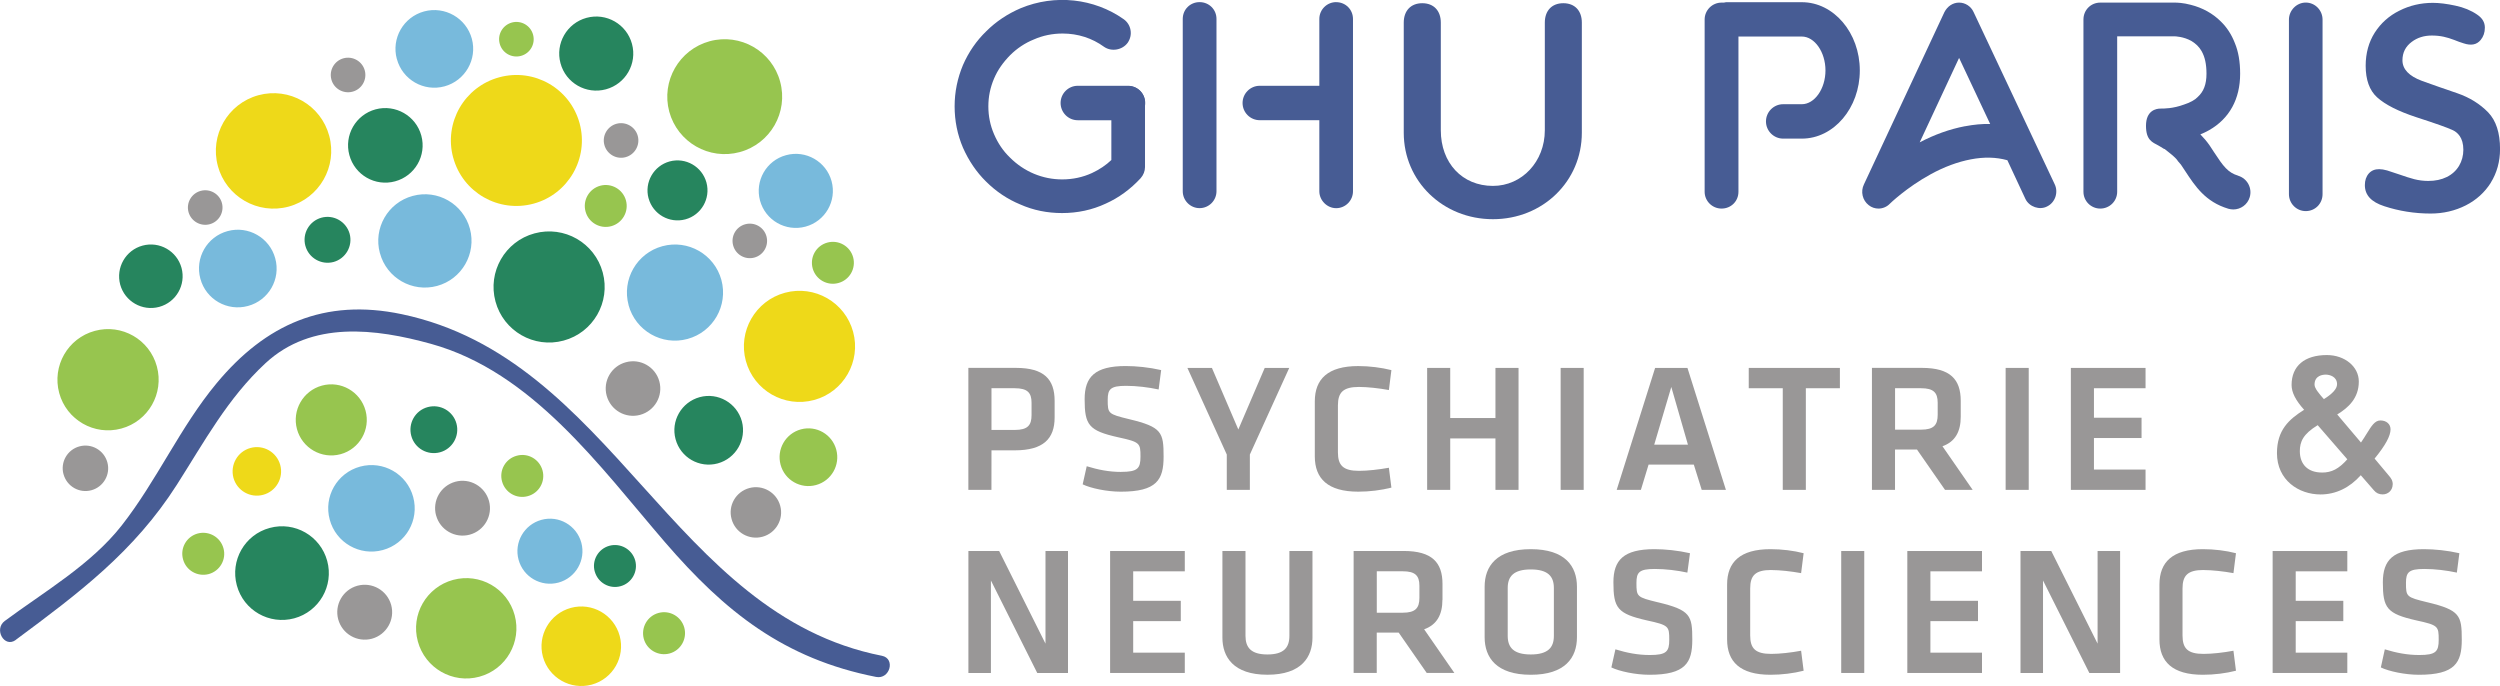 <?xml version="1.0" encoding="UTF-8" standalone="no"?>
<!-- Created with Inkscape (http://www.inkscape.org/) -->

<svg
   xmlns:dc="http://purl.org/dc/elements/1.1/"
   xmlns:cc="http://creativecommons.org/ns#"
   xmlns:rdf="http://www.w3.org/1999/02/22-rdf-syntax-ns#"
   xmlns:svg="http://www.w3.org/2000/svg"
   xmlns="http://www.w3.org/2000/svg"
   xmlns:xlink="http://www.w3.org/1999/xlink"
   xmlns:sodipodi="http://sodipodi.sourceforge.net/DTD/sodipodi-0.dtd"
   xmlns:inkscape="http://www.inkscape.org/namespaces/inkscape"
   width="62.399mm"
   height="17.122mm"
   viewBox="0 0 62.399 17.122"
   version="1.1"
   id="svg8"
   inkscape:version="0.92.4 (5da689c313, 2019-01-14)"
   sodipodi:docname="ghu_paris_2.svg">
  <defs
     id="defs2">
    <clipPath
       id="clip2">
      <path
         id="path396"
         d="M 0.637,0.055 H 7.734 V 7.152 H 0.637 Z m 0,0"
         inkscape:connector-curvature="0" />
    </clipPath>
    <clipPath
       id="clip1">
      <rect
         id="rect399"
         height="8"
         width="8"
         y="0"
         x="0" />
    </clipPath>
    <g
       clip-path="url(#clip1)"
       id="surface9919">
      <g
         id="g404"
         clip-path="url(#clip2)"
         style="clip-rule:nonzero">
        <path
           id="path402"
           d="M 0.762,4.531 C 0.246,2.641 1.363,0.695 3.258,0.18 5.148,-0.332 7.098,0.781 7.609,2.676 8.121,4.566 7.004,6.516 5.113,7.027 3.223,7.543 1.273,6.422 0.762,4.531"
           style="fill:#97c54f;fill-opacity:1;fill-rule:nonzero;stroke:none"
           inkscape:connector-curvature="0" />
      </g>
    </g>
    <clipPath
       id="clip4">
      <path
         id="path407"
         d="M 0.121,0.348 H 5.148 V 5.371 H 0.121 Z m 0,0"
         inkscape:connector-curvature="0" />
    </clipPath>
    <clipPath
       id="clip3">
      <rect
         id="rect410"
         height="6"
         width="6"
         y="0"
         x="0" />
    </clipPath>
    <g
       clip-path="url(#clip3)"
       id="surface9922">
      <g
         id="g415"
         clip-path="url(#clip4)"
         style="clip-rule:nonzero">
        <path
           id="path413"
           d="M 0.211,3.516 C -0.152,2.18 0.641,0.797 1.977,0.434 3.316,0.07 4.695,0.863 5.059,2.203 5.422,3.539 4.633,4.922 3.293,5.285 1.957,5.648 0.574,4.855 0.211,3.516"
           style="fill:#97c54f;fill-opacity:1;fill-rule:nonzero;stroke:none"
           inkscape:connector-curvature="0" />
      </g>
    </g>
    <clipPath
       id="clip6">
      <path
         id="path418"
         d="m 0.695,0.469 h 2.969 V 3.438 h -2.969 z m 0,0"
         inkscape:connector-curvature="0" />
    </clipPath>
    <clipPath
       id="clip5">
      <rect
         id="rect421"
         height="4"
         width="4"
         y="0"
         x="0" />
    </clipPath>
    <g
       clip-path="url(#clip5)"
       id="surface9925">
      <g
         id="g426"
         clip-path="url(#clip6)"
         style="clip-rule:nonzero">
        <path
           id="path424"
           d="M 0.746,2.344 C 0.535,1.551 1,0.734 1.793,0.52 2.582,0.305 3.398,0.773 3.613,1.566 3.824,2.355 3.359,3.172 2.57,3.387 1.777,3.598 0.961,3.133 0.746,2.344"
           style="fill:#97c54f;fill-opacity:1;fill-rule:nonzero;stroke:none"
           inkscape:connector-curvature="0" />
      </g>
    </g>
    <clipPath
       id="clip8">
      <path
         id="path429"
         d="m 0.664,0.34 h 2.973 v 2.969 H 0.664 Z m 0,0"
         inkscape:connector-curvature="0" />
    </clipPath>
    <clipPath
       id="clip7">
      <rect
         id="rect432"
         height="4"
         width="4"
         y="0"
         x="0" />
    </clipPath>
    <g
       clip-path="url(#clip7)"
       id="surface9928">
      <g
         id="g437"
         clip-path="url(#clip8)"
         style="clip-rule:nonzero">
        <path
           id="path435"
           d="M 0.719,2.211 C 0.5,1.422 0.969,0.605 1.762,0.395 2.551,0.176 3.367,0.645 3.582,1.438 3.797,2.23 3.328,3.043 2.539,3.254 1.746,3.473 0.934,3.004 0.719,2.211"
           style="fill:#97c54f;fill-opacity:1;fill-rule:nonzero;stroke:none"
           inkscape:connector-curvature="0" />
      </g>
    </g>
    <clipPath
       id="clip10">
      <path
         id="path440"
         d="M 0.094,0.848 H 3.062 v 2.969 H 0.094 Z m 0,0"
         inkscape:connector-curvature="0" />
    </clipPath>
    <clipPath
       id="clip9">
      <rect
         id="rect443"
         height="4"
         width="4"
         y="0"
         x="0" />
    </clipPath>
    <g
       clip-path="url(#clip9)"
       id="surface9931">
      <g
         id="g448"
         clip-path="url(#clip10)"
         style="clip-rule:nonzero">
        <path
           id="path446"
           d="M 0.148,2.719 C -0.07,1.93 0.395,1.113 1.188,0.898 1.977,0.688 2.793,1.152 3.008,1.945 3.227,2.734 2.754,3.551 1.969,3.766 1.172,3.977 0.359,3.512 0.148,2.719"
           style="fill:#97c54f;fill-opacity:1;fill-rule:nonzero;stroke:none"
           inkscape:connector-curvature="0" />
      </g>
    </g>
    <clipPath
       id="clip12">
      <path
         id="path451"
         d="M 0.262,0.438 H 7.422 V 7.598 H 0.262 Z m 0,0"
         inkscape:connector-curvature="0" />
    </clipPath>
    <clipPath
       id="clip11">
      <rect
         id="rect454"
         height="8"
         width="8"
         y="0"
         x="0" />
    </clipPath>
    <g
       clip-path="url(#clip11)"
       id="surface9934">
      <g
         id="g459"
         clip-path="url(#clip12)"
         style="clip-rule:nonzero">
        <path
           id="path457"
           d="M 0.387,4.953 C -0.129,3.043 0.996,1.078 2.906,0.562 4.812,0.043 6.777,1.172 7.293,3.078 7.812,4.984 6.688,6.953 4.777,7.469 2.871,7.988 0.902,6.859 0.387,4.953"
           style="fill:#97c54f;fill-opacity:1;fill-rule:nonzero;stroke:none"
           inkscape:connector-curvature="0" />
      </g>
    </g>
    <clipPath
       id="clip14">
      <path
         id="path462"
         d="m 0.41,0.926 h 8.125 v 8.125 h -8.125 z m 0,0"
         inkscape:connector-curvature="0" />
    </clipPath>
    <clipPath
       id="clip13">
      <rect
         id="rect465"
         height="10"
         width="9"
         y="0"
         x="0" />
    </clipPath>
    <g
       clip-path="url(#clip13)"
       id="surface9937">
      <g
         id="g470"
         clip-path="url(#clip14)"
         style="clip-rule:nonzero">
        <path
           id="path468"
           d="M 0.551,6.051 C -0.031,3.887 1.246,1.656 3.414,1.066 5.574,0.484 7.809,1.762 8.391,3.926 8.98,6.09 7.699,8.32 5.539,8.906 3.371,9.496 1.141,8.215 0.551,6.051"
           style="fill:#97c54f;fill-opacity:1;fill-rule:nonzero;stroke:none"
           inkscape:connector-curvature="0" />
      </g>
    </g>
    <clipPath
       id="clip16">
      <path
         id="path473"
         d="M 0.512,0.703 H 2.957 V 3.148 H 0.512 Z m 0,0"
         inkscape:connector-curvature="0" />
    </clipPath>
    <clipPath
       id="clip15">
      <rect
         id="rect476"
         height="4"
         width="3"
         y="0"
         x="0" />
    </clipPath>
    <g
       clip-path="url(#clip15)"
       id="surface9940">
      <g
         id="g481"
         clip-path="url(#clip16)"
         style="clip-rule:nonzero">
        <path
           id="path479"
           d="M 0.555,2.246 C 0.375,1.598 0.762,0.926 1.414,0.746 2.066,0.57 2.738,0.953 2.914,1.609 3.09,2.258 2.707,2.93 2.055,3.105 1.402,3.281 0.73,2.898 0.555,2.246"
           style="fill:#97c54f;fill-opacity:1;fill-rule:nonzero;stroke:none"
           inkscape:connector-curvature="0" />
      </g>
    </g>
    <clipPath
       id="clip18">
      <path
         id="path484"
         d="M 0.355,0.461 H 4.438 V 4.543 H 0.355 Z m 0,0"
         inkscape:connector-curvature="0" />
    </clipPath>
    <clipPath
       id="clip17">
      <rect
         id="rect487"
         height="5"
         width="5"
         y="0"
         x="0" />
    </clipPath>
    <g
       clip-path="url(#clip17)"
       id="surface9943">
      <g
         id="g492"
         clip-path="url(#clip18)"
         style="clip-rule:nonzero">
        <path
           id="path490"
           d="M 0.426,3.035 C 0.129,1.949 0.773,0.828 1.863,0.531 c 1.086,-0.293 2.207,0.348 2.5,1.438 0.293,1.086 -0.348,2.207 -1.434,2.5 C 1.844,4.766 0.719,4.125 0.426,3.035"
           style="fill:#97c54f;fill-opacity:1;fill-rule:nonzero;stroke:none"
           inkscape:connector-curvature="0" />
      </g>
    </g>
    <clipPath
       id="clip20">
      <path
         id="path495"
         d="M 0.57,0.242 H 3.535 V 3.207 H 0.57 Z m 0,0"
         inkscape:connector-curvature="0" />
    </clipPath>
    <clipPath
       id="clip19">
      <rect
         id="rect498"
         height="4"
         width="4"
         y="0"
         x="0" />
    </clipPath>
    <g
       clip-path="url(#clip19)"
       id="surface9946">
      <g
         id="g503"
         clip-path="url(#clip20)"
         style="clip-rule:nonzero">
        <path
           id="path501"
           d="M 0.625,2.113 C 0.41,1.324 0.875,0.508 1.668,0.293 2.453,0.082 3.27,0.547 3.484,1.336 3.699,2.125 3.23,2.941 2.438,3.156 1.648,3.367 0.836,2.902 0.625,2.113"
           style="fill:#97c54f;fill-opacity:1;fill-rule:nonzero;stroke:none"
           inkscape:connector-curvature="0" />
      </g>
    </g>
    <clipPath
       id="clip22">
      <path
         id="path506"
         d="m 0.645,0.262 h 2.965 v 2.969 H 0.645 Z m 0,0"
         inkscape:connector-curvature="0" />
    </clipPath>
    <clipPath
       id="clip21">
      <rect
         id="rect509"
         height="4"
         width="4"
         y="0"
         x="0" />
    </clipPath>
    <g
       clip-path="url(#clip21)"
       id="surface9949">
      <g
         id="g514"
         clip-path="url(#clip22)"
         style="clip-rule:nonzero">
        <path
           id="path512"
           d="M 0.695,2.137 C 0.48,1.344 0.945,0.531 1.738,0.316 2.527,0.102 3.344,0.566 3.559,1.359 3.77,2.148 3.305,2.965 2.512,3.176 1.723,3.391 0.91,2.926 0.695,2.137"
           style="fill:#97c54f;fill-opacity:1;fill-rule:nonzero;stroke:none"
           inkscape:connector-curvature="0" />
      </g>
    </g>
  </defs>
  <sodipodi:namedview
     id="base"
     pagecolor="#ffffff"
     bordercolor="#666666"
     borderopacity="1.0"
     inkscape:pageopacity="0.0"
     inkscape:pageshadow="2"
     inkscape:zoom="0.98994949"
     inkscape:cx="-184.08201"
     inkscape:cy="63.947476"
     inkscape:document-units="mm"
     inkscape:current-layer="layer1"
     showgrid="false"
     inkscape:window-width="1920"
     inkscape:window-height="1058"
     inkscape:window-x="-8"
     inkscape:window-y="-8"
     inkscape:window-maximized="1" />
  <g
     inkscape:label="Calque 1"
     inkscape:groupmode="layer"
     id="layer1"
     transform="translate(62.961,-229.537)">
    <path
       inkscape:connector-curvature="0"
       style="fill:#475c94;fill-opacity:1;fill-rule:nonzero;stroke:none;stroke-width:0.353"
       d="m -34.802,231.685 c -0.236,0 -0.42,0.185 -0.42,0.42 v 1.426 c -0.134,0.128 -0.296,0.237 -0.482,0.324 -0.23,0.106 -0.481,0.16 -0.746,0.16 -0.488,0 -0.951,-0.193 -1.304,-0.547 -0.167,-0.16 -0.299,-0.356 -0.395,-0.579 -0.095,-0.218 -0.143,-0.452 -0.143,-0.697 0,-0.243 0.047,-0.471 0.143,-0.696 0.09,-0.212 0.223,-0.401 0.402,-0.583 0.169,-0.168 0.371,-0.303 0.588,-0.39 0.223,-0.099 0.466,-0.149 0.721,-0.149 0.379,0 0.736,0.114 1.036,0.333 0.183,0.127 0.455,0.08 0.588,-0.103 0.065,-0.095 0.091,-0.208 0.07,-0.32 -0.019,-0.109 -0.081,-0.205 -0.172,-0.269 -0.739,-0.521 -1.716,-0.626 -2.567,-0.274 -0.332,0.142 -0.621,0.336 -0.86,0.575 -0.247,0.238 -0.442,0.522 -0.582,0.843 -0.139,0.331 -0.209,0.677 -0.209,1.032 0,0.362 0.07,0.71 0.209,1.034 0.145,0.327 0.338,0.61 0.573,0.841 0.252,0.252 0.542,0.445 0.854,0.573 0.324,0.145 0.677,0.216 1.046,0.216 0.387,0 0.754,-0.079 1.09,-0.236 0.324,-0.145 0.615,-0.357 0.871,-0.634 0.069,-0.077 0.109,-0.179 0.109,-0.277 v -1.604 c 0,-0.236 -0.185,-0.42 -0.422,-0.42"
       id="path10391" />
    <path
       inkscape:connector-curvature="0"
       style="fill:#475c94;fill-opacity:1;fill-rule:nonzero;stroke:none;stroke-width:0.353"
       d="m -13.7,229.84 c -0.065,-0.145 -0.208,-0.238 -0.364,-0.238 -0.152,0 -0.289,0.09 -0.365,0.237 l -2.008,4.298 c -0.09,0.182 -0.037,0.402 0.119,0.521 0.068,0.055 0.154,0.085 0.244,0.085 0.103,0 0.208,-0.044 0.278,-0.117 0.003,-0.004 0.42,-0.409 1.025,-0.74 0.339,-0.186 0.677,-0.31 1.002,-0.372 0.324,-0.062 0.627,-0.057 0.911,0.022 l 0.451,0.967 c 0.096,0.2 0.358,0.284 0.542,0.186 0.098,-0.048 0.171,-0.134 0.207,-0.241 0.034,-0.106 0.028,-0.218 -0.021,-0.317 z m -0.22,2.848 c -0.376,0.072 -0.755,0.207 -1.126,0.402 l 0.983,-2.108 0.776,1.65 c -0.2,-0.006 -0.404,0.014 -0.633,0.057"
       id="path10393" />
    <path
       inkscape:connector-curvature="0"
       style="fill:#475c94;fill-opacity:1;fill-rule:nonzero;stroke:none;stroke-width:0.353"
       d="m -5.41,229.601 c -0.23,0 -0.42,0.196 -0.42,0.426 v 4.355 c 0,0.234 0.187,0.424 0.42,0.424 0.234,0 0.419,-0.186 0.419,-0.424 v -4.355 c 0,-0.234 -0.187,-0.426 -0.419,-0.426"
       id="path10395" />
    <path
       inkscape:connector-curvature="0"
       style="fill:#475c94;fill-opacity:1;fill-rule:nonzero;stroke:none;stroke-width:0.353"
       d="m -7.094,233.923 c -0.263,-0.079 -0.375,-0.237 -0.605,-0.587 l -0.113,-0.172 c -0.069,-0.099 -0.146,-0.189 -0.229,-0.273 0.072,-0.029 0.145,-0.063 0.219,-0.105 0.507,-0.289 0.774,-0.777 0.774,-1.408 0,-0.3 -0.043,-0.553 -0.132,-0.766 -0.083,-0.216 -0.203,-0.397 -0.35,-0.539 -0.2,-0.2 -0.459,-0.343 -0.751,-0.416 -0.187,-0.05 -0.339,-0.055 -0.395,-0.055 h -1.863 c -0.236,0 -0.42,0.186 -0.42,0.422 v 4.299 c 0,0.233 0.189,0.42 0.42,0.42 0.233,0 0.422,-0.187 0.422,-0.42 v -3.879 h 1.441 c 0,0 0.218,0.004 0.413,0.117 0.109,0.065 0.192,0.146 0.251,0.249 0.084,0.145 0.124,0.329 0.124,0.568 0,0.262 -0.07,0.445 -0.218,0.579 -0.036,0.037 -0.077,0.07 -0.13,0.098 -0.061,0.036 -0.132,0.065 -0.208,0.09 -0.284,0.105 -0.506,0.102 -0.593,0.102 -0.107,0 -0.361,0.047 -0.361,0.429 0,0.358 0.157,0.411 0.31,0.493 l 0.005,0.003 0.026,0.015 0.032,0.019 0.081,0.05 0.007,-0.003 c 0.039,0.028 0.08,0.063 0.12,0.095 l 0.058,0.047 0.054,0.047 c 0.044,0.04 0.08,0.077 0.098,0.106 v 0.004 l 0.081,0.094 0.107,0.161 c 0.248,0.378 0.503,0.768 1.076,0.94 0.04,0.011 0.083,0.018 0.123,0.018 0.186,0 0.356,-0.12 0.411,-0.306 0.068,-0.227 -0.061,-0.467 -0.287,-0.535"
       id="path10397" />
    <path
       inkscape:connector-curvature="0"
       style="fill:#475c94;fill-opacity:1;fill-rule:nonzero;stroke:none;stroke-width:0.353"
       d="m -17.989,229.592 h -1.892 l -0.052,0.01 h -0.059 c -0.232,0 -0.422,0.189 -0.422,0.422 v 4.299 c 0,0.232 0.19,0.42 0.422,0.42 0.237,0 0.422,-0.183 0.422,-0.42 v -3.874 h 1.582 c 0.318,0 0.59,0.387 0.59,0.846 0,0.458 -0.271,0.843 -0.59,0.843 h -0.466 c -0.236,0 -0.429,0.193 -0.429,0.43 0,0.236 0.193,0.429 0.429,0.429 h 0.466 c 0.798,0 1.447,-0.765 1.447,-1.702 0,-0.938 -0.649,-1.703 -1.447,-1.703"
       id="path10399" />
    <path
       inkscape:connector-curvature="0"
       style="fill:#475c94;fill-opacity:1;fill-rule:nonzero;stroke:none;stroke-width:0.353"
       d="m -29.611,229.59 c -0.232,0 -0.42,0.189 -0.42,0.419 v 1.669 h -1.487 c -0.237,0 -0.429,0.193 -0.429,0.43 0,0.237 0.192,0.429 0.429,0.429 h 1.487 v 1.774 c 0,0.227 0.193,0.422 0.42,0.422 0.232,0 0.42,-0.19 0.42,-0.422 v -4.301 c 0,-0.234 -0.185,-0.419 -0.42,-0.419"
       id="path10401" />
    <path
       inkscape:connector-curvature="0"
       style="fill:#475c94;fill-opacity:1;fill-rule:nonzero;stroke:none;stroke-width:0.353"
       d="m -33.02,229.59 c -0.236,0 -0.42,0.185 -0.42,0.419 v 4.301 c 0,0.232 0.189,0.422 0.42,0.422 0.233,0 0.422,-0.19 0.422,-0.422 v -4.301 c 0,-0.234 -0.185,-0.419 -0.422,-0.419"
       id="path10403" />
    <path
       inkscape:connector-curvature="0"
       style="fill:#475c94;fill-opacity:1;fill-rule:nonzero;stroke:none;stroke-width:0.353"
       d="m -34.806,231.678 h -1.254 c -0.237,0 -0.429,0.193 -0.429,0.429 0,0.238 0.192,0.431 0.429,0.431 h 1.254 c 0.236,0 0.429,-0.193 0.429,-0.431 0,-0.236 -0.193,-0.429 -0.429,-0.429"
       id="path10405" />
    <path
       inkscape:connector-curvature="0"
       style="fill:#475c94;fill-opacity:1;fill-rule:nonzero;stroke:none;stroke-width:0.353"
       d="m -0.793,234.098 c 0.153,-0.245 0.232,-0.529 0.232,-0.842 0,-0.401 -0.099,-0.708 -0.296,-0.914 -0.209,-0.214 -0.467,-0.373 -0.769,-0.477 -0.314,-0.107 -0.613,-0.211 -0.886,-0.31 -0.321,-0.119 -0.485,-0.291 -0.485,-0.513 0,-0.193 0.079,-0.347 0.232,-0.46 0.138,-0.105 0.307,-0.158 0.499,-0.158 0.106,0 0.208,0.01 0.298,0.03 0.083,0.018 0.169,0.044 0.263,0.08 0.081,0.033 0.16,0.062 0.233,0.084 0.189,0.063 0.327,0.037 0.427,-0.083 0.07,-0.085 0.105,-0.186 0.105,-0.309 0,-0.131 -0.063,-0.237 -0.193,-0.325 -0.149,-0.103 -0.333,-0.179 -0.542,-0.223 -0.215,-0.047 -0.404,-0.07 -0.564,-0.07 -0.298,0 -0.58,0.066 -0.836,0.196 -0.256,0.127 -0.462,0.311 -0.613,0.547 -0.15,0.236 -0.227,0.513 -0.227,0.827 0,0.35 0.095,0.615 0.284,0.787 0.203,0.185 0.532,0.35 0.976,0.496 0.496,0.161 0.776,0.26 0.905,0.321 0.124,0.054 0.273,0.185 0.273,0.493 0,0.146 -0.036,0.281 -0.107,0.401 -0.072,0.12 -0.176,0.215 -0.309,0.28 -0.131,0.065 -0.285,0.097 -0.462,0.097 -0.117,0 -0.233,-0.015 -0.345,-0.043 -0.114,-0.03 -0.236,-0.069 -0.362,-0.114 -0.135,-0.047 -0.238,-0.081 -0.318,-0.105 -0.074,-0.021 -0.141,-0.032 -0.198,-0.032 -0.11,0 -0.193,0.035 -0.258,0.107 -0.068,0.079 -0.099,0.174 -0.099,0.292 0,0.247 0.157,0.42 0.485,0.526 0.365,0.12 0.755,0.183 1.158,0.183 0.313,0 0.609,-0.069 0.874,-0.203 0.262,-0.132 0.474,-0.324 0.628,-0.568"
       id="path10407" />
    <path
       inkscape:connector-curvature="0"
       style="fill:#26855e;fill-opacity:1;fill-rule:nonzero;stroke:none;stroke-width:0.353"
       d="m -57.05,244.147 c -0.169,-0.623 0.197,-1.265 0.821,-1.433 0.623,-0.17 1.265,0.198 1.435,0.823 0.169,0.621 -0.2,1.264 -0.823,1.433 -0.623,0.168 -1.265,-0.198 -1.433,-0.823"
       id="path10409" />
    <use
       height="100%"
       width="100%"
       y="0"
       x="0"
       xlink:href="#surface9919"
       comp-op="multiply"
       transform="matrix(0.353,0,0,0.353,-52.801,243.947)"
       id="use10411" />
    <path
       inkscape:connector-curvature="0"
       style="fill:#78badc;fill-opacity:1;fill-rule:nonzero;stroke:none;stroke-width:0.353"
       d="m -54.731,242.507 c -0.157,-0.575 0.183,-1.167 0.759,-1.324 0.575,-0.156 1.169,0.183 1.324,0.759 0.157,0.575 -0.183,1.169 -0.759,1.324 -0.575,0.157 -1.17,-0.183 -1.324,-0.759"
       id="path10413" />
    <path
       inkscape:connector-curvature="0"
       style="fill:#eed919;fill-opacity:1;fill-rule:nonzero;stroke:none;stroke-width:0.353"
       d="m -49.411,245.926 c -0.142,-0.528 0.171,-1.073 0.7,-1.217 0.528,-0.143 1.073,0.169 1.217,0.699 0.143,0.528 -0.169,1.073 -0.697,1.217 -0.531,0.143 -1.075,-0.17 -1.22,-0.699"
       id="path10415" />
    <path
       inkscape:connector-curvature="0"
       style="fill:#eed919;fill-opacity:1;fill-rule:nonzero;stroke:none;stroke-width:0.353"
       d="m -57.135,241.461 c -0.085,-0.322 0.103,-0.655 0.426,-0.743 0.322,-0.088 0.655,0.102 0.743,0.426 0.087,0.322 -0.102,0.656 -0.426,0.743 -0.322,0.088 -0.655,-0.103 -0.743,-0.426"
       id="path10417" />
    <path
       inkscape:connector-curvature="0"
       style="fill:#26855e;fill-opacity:1;fill-rule:nonzero;stroke:none;stroke-width:0.353"
       d="m -52.696,240.415 c -0.084,-0.31 0.098,-0.633 0.411,-0.717 0.311,-0.084 0.633,0.099 0.717,0.411 0.084,0.311 -0.101,0.633 -0.411,0.717 -0.313,0.084 -0.633,-0.099 -0.717,-0.411"
       id="path10419" />
    <path
       inkscape:connector-curvature="0"
       style="fill:#999797;fill-opacity:1;fill-rule:nonzero;stroke:none;stroke-width:0.353"
       d="m -52.077,242.402 c -0.099,-0.367 0.116,-0.741 0.481,-0.841 0.364,-0.099 0.741,0.117 0.841,0.482 0.099,0.364 -0.117,0.74 -0.482,0.839 -0.365,0.098 -0.741,-0.117 -0.839,-0.481"
       id="path10421" />
    <path
       inkscape:connector-curvature="0"
       style="fill:#999797;fill-opacity:1;fill-rule:nonzero;stroke:none;stroke-width:0.353"
       d="m -54.519,244.997 c -0.099,-0.365 0.116,-0.741 0.481,-0.841 0.367,-0.098 0.741,0.117 0.841,0.482 0.099,0.365 -0.117,0.741 -0.481,0.841 -0.367,0.098 -0.741,-0.117 -0.841,-0.482"
       id="path10423" />
    <use
       height="100%"
       width="100%"
       y="0"
       x="0"
       xlink:href="#surface9922"
       comp-op="multiply"
       transform="matrix(0.353,0,0,0.353,-55.623,239.008)"
       id="use10425" />
    <path
       inkscape:connector-curvature="0"
       style="fill:#78badc;fill-opacity:1;fill-rule:nonzero;stroke:none;stroke-width:0.353"
       d="m -50.018,243.507 c -0.117,-0.431 0.138,-0.876 0.571,-0.995 0.433,-0.119 0.878,0.138 0.996,0.571 0.116,0.431 -0.139,0.878 -0.571,0.995 -0.433,0.117 -0.879,-0.138 -0.996,-0.571"
       id="path10427" />
    <path
       inkscape:connector-curvature="0"
       style="fill:#26855e;fill-opacity:1;fill-rule:nonzero;stroke:none;stroke-width:0.353"
       d="m -48.117,243.801 c -0.077,-0.278 0.088,-0.566 0.367,-0.642 0.28,-0.076 0.566,0.09 0.644,0.368 0.076,0.28 -0.091,0.568 -0.368,0.642 -0.28,0.076 -0.566,-0.09 -0.642,-0.368"
       id="path10429" />
    <use
       height="100%"
       width="100%"
       y="0"
       x="0"
       xlink:href="#surface9925"
       comp-op="multiply"
       transform="matrix(0.353,0,0,0.353,-47.156,244.652)"
       id="use10431" />
    <use
       height="100%"
       width="100%"
       y="0"
       x="0"
       xlink:href="#surface9928"
       comp-op="multiply"
       transform="matrix(0.353,0,0,0.353,-50.684,240.772)"
       id="use10433" />
    <use
       height="100%"
       width="100%"
       y="0"
       x="0"
       xlink:href="#surface9931"
       comp-op="multiply"
       transform="matrix(0.353,0,0,0.353,-58.445,242.536)"
       id="use10435" />
    <use
       height="100%"
       width="100%"
       y="0"
       x="0"
       xlink:href="#surface9934"
       comp-op="multiply"
       transform="matrix(0.353,0,0,0.353,-61.62,237.597)"
       id="use10437" />
    <path
       inkscape:connector-curvature="0"
       style="fill:#eed919;fill-opacity:1;fill-rule:nonzero;stroke:none;stroke-width:0.353"
       d="m -51.65,233.471 c -0.236,-0.872 0.278,-1.769 1.151,-2.005 0.871,-0.237 1.768,0.277 2.005,1.149 0.236,0.871 -0.28,1.769 -1.149,2.005 -0.872,0.237 -1.771,-0.278 -2.006,-1.149"
       id="path10439" />
    <path
       inkscape:connector-curvature="0"
       style="fill:#eed919;fill-opacity:1;fill-rule:nonzero;stroke:none;stroke-width:0.353"
       d="m -57.523,233.68 c -0.208,-0.766 0.244,-1.557 1.014,-1.767 0.768,-0.207 1.559,0.245 1.765,1.013 0.208,0.769 -0.245,1.559 -1.013,1.768 -0.769,0.208 -1.559,-0.247 -1.767,-1.014"
       id="path10441" />
    <use
       height="100%"
       width="100%"
       y="0"
       x="0"
       xlink:href="#surface9937"
       comp-op="multiply"
       transform="matrix(0.353,0,0,0.353,-46.451,230.189)"
       id="use10443" />
    <path
       inkscape:connector-curvature="0"
       style="fill:#26855e;fill-opacity:1;fill-rule:nonzero;stroke:none;stroke-width:0.353"
       d="m -50.594,237.062 c -0.2,-0.739 0.236,-1.501 0.974,-1.7 0.74,-0.201 1.502,0.234 1.703,0.976 0.2,0.739 -0.237,1.501 -0.977,1.7 -0.739,0.201 -1.501,-0.237 -1.7,-0.976"
       id="path10445" />
    <path
       inkscape:connector-curvature="0"
       style="fill:#78badc;fill-opacity:1;fill-rule:nonzero;stroke:none;stroke-width:0.353"
       d="m -47.271,237.154 c -0.174,-0.639 0.204,-1.299 0.843,-1.472 0.639,-0.174 1.299,0.204 1.473,0.843 0.172,0.639 -0.205,1.298 -0.845,1.472 -0.639,0.175 -1.298,-0.204 -1.472,-0.843"
       id="path10447" />
    <path
       inkscape:connector-curvature="0"
       style="fill:#eed919;fill-opacity:1;fill-rule:nonzero;stroke:none;stroke-width:0.353"
       d="m -44.345,238.546 c -0.201,-0.739 0.237,-1.502 0.976,-1.702 0.739,-0.2 1.502,0.236 1.702,0.977 0.2,0.737 -0.236,1.501 -0.976,1.7 -0.74,0.2 -1.501,-0.237 -1.702,-0.976"
       id="path10449" />
    <path
       inkscape:connector-curvature="0"
       style="fill:#999797;fill-opacity:1;fill-rule:nonzero;stroke:none;stroke-width:0.353"
       d="m -61.376,241.374 c -0.083,-0.302 0.096,-0.615 0.4,-0.696 0.3,-0.081 0.613,0.097 0.695,0.4 0.083,0.302 -0.098,0.613 -0.398,0.695 -0.303,0.083 -0.613,-0.097 -0.696,-0.398"
       id="path10451" />
    <path
       inkscape:connector-curvature="0"
       style="fill:#26855e;fill-opacity:1;fill-rule:nonzero;stroke:none;stroke-width:0.353"
       d="m -46.774,234.485 c -0.107,-0.398 0.128,-0.81 0.528,-0.919 0.398,-0.107 0.809,0.128 0.918,0.528 0.107,0.398 -0.128,0.81 -0.526,0.918 -0.4,0.107 -0.81,-0.127 -0.919,-0.526"
       id="path10453" />
    <path
       inkscape:connector-curvature="0"
       style="fill:#26855e;fill-opacity:1;fill-rule:nonzero;stroke:none;stroke-width:0.353"
       d="m -46.099,240.5 c -0.124,-0.455 0.146,-0.926 0.604,-1.051 0.455,-0.123 0.926,0.147 1.051,0.604 0.121,0.456 -0.147,0.927 -0.605,1.051 -0.456,0.123 -0.926,-0.146 -1.05,-0.604"
       id="path10455" />
    <path
       inkscape:connector-curvature="0"
       style="fill:#26855e;fill-opacity:1;fill-rule:nonzero;stroke:none;stroke-width:0.353"
       d="m -59.961,236.64 c -0.113,-0.423 0.136,-0.859 0.559,-0.973 0.422,-0.114 0.857,0.135 0.972,0.557 0.114,0.423 -0.135,0.859 -0.558,0.973 -0.422,0.114 -0.857,-0.135 -0.973,-0.557"
       id="path10457" />
    <path
       inkscape:connector-curvature="0"
       style="fill:#26855e;fill-opacity:1;fill-rule:nonzero;stroke:none;stroke-width:0.353"
       d="m -55.339,235.673 c -0.083,-0.305 0.096,-0.619 0.402,-0.703 0.305,-0.083 0.619,0.098 0.703,0.402 0.083,0.306 -0.098,0.62 -0.402,0.704 -0.306,0.081 -0.62,-0.099 -0.703,-0.404"
       id="path10459" />
    <path
       inkscape:connector-curvature="0"
       style="fill:#26855e;fill-opacity:1;fill-rule:nonzero;stroke:none;stroke-width:0.353"
       d="m -54.241,233.408 c -0.135,-0.496 0.158,-1.007 0.655,-1.142 0.495,-0.132 1.007,0.16 1.141,0.656 0.135,0.495 -0.158,1.007 -0.655,1.141 -0.496,0.135 -1.007,-0.158 -1.141,-0.655"
       id="path10461" />
    <path
       inkscape:connector-curvature="0"
       style="fill:#78badc;fill-opacity:1;fill-rule:nonzero;stroke:none;stroke-width:0.353"
       d="m -53.479,235.855 c -0.169,-0.62 0.198,-1.261 0.819,-1.428 0.619,-0.17 1.26,0.197 1.428,0.819 0.167,0.62 -0.2,1.26 -0.82,1.428 -0.62,0.168 -1.26,-0.198 -1.426,-0.819"
       id="path10463" />
    <path
       inkscape:connector-curvature="0"
       style="fill:#78badc;fill-opacity:1;fill-rule:nonzero;stroke:none;stroke-width:0.353"
       d="m -53.056,231.011 c -0.141,-0.517 0.165,-1.049 0.681,-1.189 0.517,-0.139 1.05,0.165 1.191,0.682 0.139,0.515 -0.167,1.047 -0.682,1.188 -0.517,0.141 -1.05,-0.165 -1.189,-0.681"
       id="path10465" />
    <path
       inkscape:connector-curvature="0"
       style="fill:#78badc;fill-opacity:1;fill-rule:nonzero;stroke:none;stroke-width:0.353"
       d="m -57.96,236.493 c -0.141,-0.515 0.164,-1.049 0.681,-1.188 0.515,-0.141 1.049,0.165 1.188,0.681 0.142,0.517 -0.164,1.049 -0.681,1.188 -0.517,0.141 -1.049,-0.164 -1.188,-0.681"
       id="path10467" />
    <path
       inkscape:connector-curvature="0"
       style="fill:#999797;fill-opacity:1;fill-rule:nonzero;stroke:none;stroke-width:0.353"
       d="m -47.819,239.413 c -0.098,-0.364 0.116,-0.737 0.48,-0.835 0.362,-0.099 0.737,0.116 0.835,0.478 0.099,0.364 -0.116,0.737 -0.48,0.836 -0.364,0.098 -0.736,-0.117 -0.835,-0.48"
       id="path10469" />
    <path
       inkscape:connector-curvature="0"
       style="fill:#26855e;fill-opacity:1;fill-rule:nonzero;stroke:none;stroke-width:0.353"
       d="m -48.971,231.116 c -0.134,-0.492 0.158,-1 0.65,-1.134 0.493,-0.134 1,0.157 1.134,0.65 0.134,0.492 -0.157,1 -0.65,1.134 -0.493,0.134 -1.002,-0.157 -1.134,-0.65"
       id="path10471" />
    <path
       inkscape:connector-curvature="0"
       style="fill:#78badc;fill-opacity:1;fill-rule:nonzero;stroke:none;stroke-width:0.353"
       d="m -43.991,234.544 c -0.134,-0.493 0.158,-1.002 0.65,-1.134 0.493,-0.135 1.002,0.158 1.136,0.649 0.134,0.493 -0.158,1.002 -0.652,1.135 -0.492,0.132 -0.999,-0.157 -1.134,-0.65"
       id="path10473" />
    <path
       inkscape:connector-curvature="0"
       style="fill:#999797;fill-opacity:1;fill-rule:nonzero;stroke:none;stroke-width:0.353"
       d="m -44.701,242.492 c -0.094,-0.336 0.106,-0.681 0.441,-0.773 0.336,-0.091 0.682,0.107 0.773,0.442 0.092,0.336 -0.107,0.682 -0.442,0.773 -0.336,0.091 -0.682,-0.106 -0.772,-0.442"
       id="path10475" />
    <path
       inkscape:connector-curvature="0"
       style="fill:#999797;fill-opacity:1;fill-rule:nonzero;stroke:none;stroke-width:0.353"
       d="m -58.256,234.83 c -0.062,-0.23 0.074,-0.467 0.305,-0.529 0.229,-0.062 0.467,0.073 0.529,0.303 0.062,0.23 -0.074,0.467 -0.303,0.529 -0.23,0.062 -0.467,-0.073 -0.531,-0.303"
       id="path10477" />
    <path
       inkscape:connector-curvature="0"
       style="fill:#999797;fill-opacity:1;fill-rule:nonzero;stroke:none;stroke-width:0.353"
       d="m -44.662,235.663 c -0.063,-0.23 0.073,-0.467 0.303,-0.529 0.23,-0.062 0.467,0.073 0.529,0.303 0.062,0.23 -0.073,0.467 -0.303,0.529 -0.23,0.062 -0.467,-0.073 -0.529,-0.303"
       id="path10479" />
    <path
       inkscape:connector-curvature="0"
       style="fill:#999797;fill-opacity:1;fill-rule:nonzero;stroke:none;stroke-width:0.353"
       d="m -47.876,233.155 c -0.062,-0.229 0.074,-0.466 0.303,-0.529 0.23,-0.062 0.469,0.074 0.531,0.305 0.061,0.229 -0.074,0.466 -0.305,0.529 -0.229,0.062 -0.467,-0.074 -0.529,-0.305"
       id="path10481" />
    <path
       inkscape:connector-curvature="0"
       style="fill:#999797;fill-opacity:1;fill-rule:nonzero;stroke:none;stroke-width:0.353"
       d="m -54.69,231.521 c -0.062,-0.23 0.074,-0.467 0.303,-0.529 0.23,-0.062 0.469,0.074 0.531,0.305 0.061,0.229 -0.074,0.466 -0.305,0.528 -0.229,0.062 -0.467,-0.073 -0.529,-0.303"
       id="path10483" />
    <use
       height="100%"
       width="100%"
       y="0"
       x="0"
       xlink:href="#surface9940"
       comp-op="multiply"
       transform="matrix(0.353,0,0,0.353,-50.684,229.836)"
       id="use10485" />
    <use
       height="100%"
       width="100%"
       y="0"
       x="0"
       xlink:href="#surface9943"
       comp-op="multiply"
       transform="matrix(0.353,0,0,0.353,-43.628,240.066)"
       id="use10487" />
    <use
       height="100%"
       width="100%"
       y="0"
       x="0"
       xlink:href="#surface9946"
       comp-op="multiply"
       transform="matrix(0.353,0,0,0.353,-48.567,234.069)"
       id="use10489" />
    <use
       height="100%"
       width="100%"
       y="0"
       x="0"
       xlink:href="#surface9949"
       comp-op="multiply"
       transform="matrix(0.353,0,0,0.353,-42.923,235.48)"
       id="use10491" />
    <path
       inkscape:connector-curvature="0"
       style="fill:#475c94;fill-opacity:1;fill-rule:nonzero;stroke:none;stroke-width:0.353"
       d="m -62.568,245.508 c 1.575,-1.169 2.95,-2.195 4.02,-3.87 0.686,-1.075 1.268,-2.159 2.215,-3.037 1.152,-1.067 2.749,-0.864 4.129,-0.482 2.53,0.701 4.214,3.063 5.839,4.949 1.505,1.745 2.974,2.912 5.271,3.365 0.345,0.068 0.491,-0.46 0.145,-0.528 -5.252,-1.036 -6.69,-7.412 -11.983,-8.526 -1.926,-0.405 -3.4,0.251 -4.625,1.727 -0.91,1.096 -1.488,2.427 -2.369,3.55 -0.769,0.978 -1.925,1.645 -2.916,2.38 -0.28,0.208 -0.008,0.684 0.276,0.473"
       id="path10493" />
    <path
       inkscape:connector-curvature="0"
       style="fill:#999797;fill-opacity:1;fill-rule:nonzero;stroke:none;stroke-width:0.353"
       d="m -38.214,239.227 h 0.58 c 0.316,0 0.42,0.11 0.42,0.361 v 0.311 c 0,0.251 -0.095,0.369 -0.42,0.369 h -0.58 z m 0,1.55 h 0.584 c 0.708,0 0.992,-0.288 0.992,-0.819 v -0.416 c 0,-0.535 -0.26,-0.823 -0.965,-0.823 h -1.188 v 3.044 h 0.576 z m 0,0"
       id="path10495" />
    <path
       inkscape:connector-curvature="0"
       style="fill:#999797;fill-opacity:1;fill-rule:nonzero;stroke:none;stroke-width:0.353"
       d="m -34.978,241.316 c -0.302,0 -0.576,-0.055 -0.859,-0.142 l -0.101,0.452 c 0.201,0.097 0.602,0.183 0.951,0.183 0.9,0 1.069,-0.298 1.069,-0.874 0,-0.608 -0.041,-0.74 -0.86,-0.936 -0.525,-0.128 -0.535,-0.138 -0.535,-0.485 0,-0.265 0.069,-0.347 0.458,-0.347 0.265,0 0.562,0.037 0.813,0.091 l 0.063,-0.484 c -0.3,-0.069 -0.621,-0.101 -0.886,-0.101 -0.772,0 -1.024,0.274 -1.024,0.827 0,0.645 0.101,0.787 0.836,0.951 0.548,0.119 0.558,0.146 0.558,0.484 0,0.294 -0.069,0.38 -0.485,0.38"
       id="path10497" />
    <path
       inkscape:connector-curvature="0"
       style="fill:#999797;fill-opacity:1;fill-rule:nonzero;stroke:none;stroke-width:0.353"
       d="m -32.341,241.764 h 0.576 v -0.882 l 0.983,-2.162 h -0.612 l -0.659,1.537 -0.659,-1.537 h -0.612 l 0.983,2.162 z m 0,0"
       id="path10499" />
    <path
       inkscape:connector-curvature="0"
       style="fill:#999797;fill-opacity:1;fill-rule:nonzero;stroke:none;stroke-width:0.353"
       d="m -28.232,241.709 -0.063,-0.497 c -0.248,0.045 -0.535,0.077 -0.746,0.077 -0.398,0 -0.526,-0.138 -0.526,-0.462 v -1.17 c 0,-0.325 0.128,-0.462 0.526,-0.462 0.211,0 0.497,0.032 0.746,0.077 l 0.063,-0.497 c -0.252,-0.063 -0.544,-0.101 -0.827,-0.101 -0.759,0 -1.085,0.324 -1.085,0.882 v 1.371 c 0,0.558 0.325,0.882 1.085,0.882 0.282,0 0.575,-0.037 0.827,-0.101"
       id="path10501" />
    <path
       inkscape:connector-curvature="0"
       style="fill:#999797;fill-opacity:1;fill-rule:nonzero;stroke:none;stroke-width:0.353"
       d="m -26.764,240.48 h 1.129 v 1.284 h 0.576 v -3.044 h -0.576 v 1.251 h -1.129 v -1.251 h -0.576 v 3.044 h 0.576 z m 0,0"
       id="path10503" />
    <path
       inkscape:connector-curvature="0"
       style="fill:#999797;fill-opacity:1;fill-rule:nonzero;stroke:none;stroke-width:0.353"
       d="m -24.008,241.764 h 0.575 v -3.044 h -0.575 z m 0,0"
       id="path10505" />
    <path
       inkscape:connector-curvature="0"
       style="fill:#999797;fill-opacity:1;fill-rule:nonzero;stroke:none;stroke-width:0.353"
       d="m -21.672,240.635 0.426,-1.44 0.415,1.44 z m 0.022,-1.915 -0.959,3.044 h 0.604 l 0.192,-0.631 h 1.129 l 0.197,0.631 h 0.604 l -0.96,-3.044 z m 0,0"
       id="path10507" />
    <path
       inkscape:connector-curvature="0"
       style="fill:#999797;fill-opacity:1;fill-rule:nonzero;stroke:none;stroke-width:0.353"
       d="m -19.313,239.227 h 0.849 v 2.537 h 0.576 v -2.537 h 0.85 v -0.507 h -2.275 z m 0,0"
       id="path10509" />
    <path
       inkscape:connector-curvature="0"
       style="fill:#999797;fill-opacity:1;fill-rule:nonzero;stroke:none;stroke-width:0.353"
       d="m -15.661,239.227 h 0.649 c 0.306,0 0.415,0.105 0.415,0.361 v 0.302 c 0,0.256 -0.099,0.371 -0.415,0.371 h -0.649 z m 1.247,2.537 h 0.69 l -0.754,-1.089 c 0.32,-0.113 0.456,-0.369 0.456,-0.736 v -0.397 c 0,-0.535 -0.26,-0.823 -0.969,-0.823 h -1.247 v 3.044 h 0.576 v -1.006 h 0.548 z m 0,0"
       id="path10511" />
    <path
       inkscape:connector-curvature="0"
       style="fill:#999797;fill-opacity:1;fill-rule:nonzero;stroke:none;stroke-width:0.353"
       d="m -12.325,238.72 h -0.576 v 3.044 h 0.576 z m 0,0"
       id="path10513" />
    <path
       inkscape:connector-curvature="0"
       style="fill:#999797;fill-opacity:1;fill-rule:nonzero;stroke:none;stroke-width:0.353"
       d="m -11.273,241.764 h 1.864 v -0.507 h -1.288 v -0.787 h 1.188 v -0.507 h -1.188 v -0.736 h 1.288 v -0.507 h -1.864 z m 0,0"
       id="path10515" />
    <path
       inkscape:connector-curvature="0"
       style="fill:#999797;fill-opacity:1;fill-rule:nonzero;stroke:none;stroke-width:0.353"
       d="m -5.007,241.331 c -0.345,0 -0.551,-0.198 -0.551,-0.532 0,-0.233 0.077,-0.426 0.446,-0.65 l 0.739,0.852 c -0.214,0.24 -0.39,0.331 -0.634,0.331 m 0.091,-2.445 c 0.106,0 0.287,0.051 0.287,0.24 0,0.113 -0.112,0.237 -0.329,0.372 -0.124,-0.141 -0.233,-0.27 -0.233,-0.362 0,-0.232 0.211,-0.249 0.276,-0.249 m 1.676,2.74 c 0,-0.101 -0.047,-0.163 -0.103,-0.227 l -0.35,-0.418 c 0.271,-0.332 0.398,-0.565 0.398,-0.73 0,-0.131 -0.103,-0.222 -0.254,-0.222 -0.138,0 -0.223,0.139 -0.342,0.331 -0.043,0.069 -0.09,0.145 -0.142,0.22 l -0.593,-0.7 c 0.28,-0.171 0.539,-0.407 0.539,-0.823 0,-0.371 -0.35,-0.66 -0.797,-0.66 -0.559,0 -0.881,0.273 -0.881,0.747 0,0.186 0.101,0.383 0.313,0.619 -0.379,0.238 -0.678,0.506 -0.678,1.082 0,0.677 0.546,1.031 1.086,1.031 0.38,0 0.726,-0.165 1.006,-0.48 l 0.327,0.376 c 0.058,0.07 0.128,0.103 0.22,0.103 0.141,0 0.249,-0.109 0.249,-0.249"
       id="path10517" />
    <path
       inkscape:connector-curvature="0"
       style="fill:#999797;fill-opacity:1;fill-rule:nonzero;stroke:none;stroke-width:0.353"
       d="m -36.866,245.602 -1.156,-2.312 h -0.768 v 3.044 h 0.562 v -2.308 l 1.156,2.308 h 0.768 v -3.044 h -0.562 z m 0,0"
       id="path10519" />
    <path
       inkscape:connector-curvature="0"
       style="fill:#999797;fill-opacity:1;fill-rule:nonzero;stroke:none;stroke-width:0.353"
       d="m -35.253,246.334 h 1.864 v -0.507 h -1.288 v -0.787 h 1.188 v -0.507 h -1.188 v -0.736 h 1.288 v -0.507 h -1.864 z m 0,0"
       id="path10521" />
    <path
       inkscape:connector-curvature="0"
       style="fill:#999797;fill-opacity:1;fill-rule:nonzero;stroke:none;stroke-width:0.353"
       d="m -30.778,245.406 c 0,0.296 -0.141,0.466 -0.548,0.466 -0.407,0 -0.548,-0.17 -0.548,-0.466 v -2.117 h -0.576 v 2.162 c 0,0.48 0.27,0.927 1.124,0.927 0.856,0 1.124,-0.448 1.124,-0.927 v -2.162 h -0.576 z m 0,0"
       id="path10523" />
    <path
       inkscape:connector-curvature="0"
       style="fill:#999797;fill-opacity:1;fill-rule:nonzero;stroke:none;stroke-width:0.353"
       d="m -27.533,244.459 c 0,0.256 -0.101,0.371 -0.416,0.371 h -0.648 v -1.034 h 0.648 c 0.307,0 0.416,0.105 0.416,0.361 z m 0.576,0.05 v -0.397 c 0,-0.535 -0.26,-0.823 -0.969,-0.823 h -1.249 v 3.044 h 0.577 v -1.006 h 0.548 l 0.699,1.006 h 0.69 l -0.754,-1.089 c 0.32,-0.114 0.456,-0.369 0.456,-0.736"
       id="path10525" />
    <path
       inkscape:connector-curvature="0"
       style="fill:#999797;fill-opacity:1;fill-rule:nonzero;stroke:none;stroke-width:0.353"
       d="m -24.177,245.41 c 0,0.288 -0.146,0.462 -0.576,0.462 -0.429,0 -0.576,-0.174 -0.576,-0.462 v -1.198 c 0,-0.288 0.147,-0.462 0.576,-0.462 0.43,0 0.576,0.174 0.576,0.462 z m -0.576,-2.166 c -0.859,0 -1.152,0.429 -1.152,0.937 v 1.261 c 0,0.507 0.294,0.937 1.152,0.937 0.86,0 1.152,-0.43 1.152,-0.937 v -1.261 c 0,-0.508 -0.292,-0.937 -1.152,-0.937"
       id="path10527" />
    <path
       inkscape:connector-curvature="0"
       style="fill:#999797;fill-opacity:1;fill-rule:nonzero;stroke:none;stroke-width:0.353"
       d="m -21.581,244.57 c -0.525,-0.128 -0.535,-0.138 -0.535,-0.485 0,-0.265 0.069,-0.347 0.458,-0.347 0.265,0 0.562,0.036 0.813,0.091 l 0.065,-0.484 c -0.302,-0.069 -0.623,-0.101 -0.887,-0.101 -0.772,0 -1.024,0.274 -1.024,0.827 0,0.645 0.101,0.785 0.836,0.951 0.548,0.119 0.558,0.146 0.558,0.484 0,0.294 -0.069,0.38 -0.485,0.38 -0.302,0 -0.576,-0.055 -0.859,-0.142 l -0.101,0.452 c 0.201,0.097 0.602,0.183 0.949,0.183 0.901,0 1.071,-0.298 1.071,-0.874 0,-0.606 -0.041,-0.74 -0.86,-0.936"
       id="path10529" />
    <path
       inkscape:connector-curvature="0"
       style="fill:#999797;fill-opacity:1;fill-rule:nonzero;stroke:none;stroke-width:0.353"
       d="m -18.752,243.765 c 0.211,0 0.499,0.032 0.746,0.077 l 0.063,-0.497 c -0.251,-0.065 -0.544,-0.101 -0.827,-0.101 -0.759,0 -1.083,0.324 -1.083,0.882 v 1.371 c 0,0.557 0.324,0.882 1.083,0.882 0.282,0 0.576,-0.037 0.827,-0.101 l -0.063,-0.499 c -0.247,0.047 -0.535,0.079 -0.746,0.079 -0.397,0 -0.525,-0.136 -0.525,-0.462 v -1.17 c 0,-0.325 0.128,-0.462 0.525,-0.462"
       id="path10531" />
    <path
       inkscape:connector-curvature="0"
       style="fill:#999797;fill-opacity:1;fill-rule:nonzero;stroke:none;stroke-width:0.353"
       d="m -17.005,246.334 h 0.575 v -3.044 h -0.575 z m 0,0"
       id="path10533" />
    <path
       inkscape:connector-curvature="0"
       style="fill:#999797;fill-opacity:1;fill-rule:nonzero;stroke:none;stroke-width:0.353"
       d="m -15.355,246.334 h 1.864 v -0.507 h -1.288 v -0.787 h 1.188 v -0.507 h -1.188 v -0.736 h 1.288 v -0.507 h -1.864 z m 0,0"
       id="path10535" />
    <path
       inkscape:connector-curvature="0"
       style="fill:#999797;fill-opacity:1;fill-rule:nonzero;stroke:none;stroke-width:0.353"
       d="m -10.606,245.602 -1.156,-2.312 h -0.768 v 3.044 h 0.562 v -2.308 l 1.156,2.308 h 0.768 v -3.044 h -0.562 z m 0,0"
       id="path10537" />
    <path
       inkscape:connector-curvature="0"
       style="fill:#999797;fill-opacity:1;fill-rule:nonzero;stroke:none;stroke-width:0.353"
       d="m -7.961,243.765 c 0.211,0 0.499,0.032 0.746,0.077 l 0.063,-0.497 c -0.251,-0.065 -0.543,-0.101 -0.827,-0.101 -0.758,0 -1.083,0.324 -1.083,0.882 v 1.371 c 0,0.557 0.325,0.882 1.083,0.882 0.284,0 0.576,-0.037 0.827,-0.101 l -0.063,-0.499 c -0.247,0.047 -0.535,0.079 -0.746,0.079 -0.397,0 -0.525,-0.136 -0.525,-0.462 v -1.17 c 0,-0.325 0.128,-0.462 0.525,-0.462"
       id="path10539" />
    <path
       inkscape:connector-curvature="0"
       style="fill:#999797;fill-opacity:1;fill-rule:nonzero;stroke:none;stroke-width:0.353"
       d="m -6.237,246.334 h 1.864 v -0.507 h -1.288 v -0.787 h 1.188 v -0.507 h -1.188 v -0.736 h 1.288 v -0.507 h -1.864 z m 0,0"
       id="path10541" />
    <path
       inkscape:connector-curvature="0"
       style="fill:#999797;fill-opacity:1;fill-rule:nonzero;stroke:none;stroke-width:0.353"
       d="m -2.374,244.57 c -0.525,-0.128 -0.535,-0.138 -0.535,-0.485 0,-0.265 0.069,-0.347 0.456,-0.347 0.266,0 0.562,0.036 0.814,0.091 l 0.063,-0.484 c -0.302,-0.069 -0.621,-0.101 -0.886,-0.101 -0.773,0 -1.024,0.274 -1.024,0.827 0,0.645 0.101,0.785 0.836,0.951 0.548,0.119 0.558,0.146 0.558,0.484 0,0.294 -0.069,0.38 -0.485,0.38 -0.302,0 -0.576,-0.055 -0.86,-0.142 l -0.099,0.452 c 0.2,0.097 0.602,0.183 0.949,0.183 0.901,0 1.071,-0.298 1.071,-0.874 0,-0.606 -0.041,-0.74 -0.86,-0.936"
       id="path10543" />
    <path
       inkscape:connector-curvature="0"
       style="fill:#475c94;fill-opacity:1;fill-rule:nonzero;stroke:none;stroke-width:0.353"
       d="m -23.479,232.851 c 0,1.21 -0.974,2.157 -2.219,2.157 -1.247,0 -2.226,-0.947 -2.226,-2.157 v -2.749 c 0,-0.299 0.178,-0.485 0.462,-0.485 0.285,0 0.463,0.186 0.463,0.485 v 2.687 c 0,0.817 0.535,1.388 1.301,1.388 0.726,0 1.295,-0.609 1.295,-1.388 v -2.687 c 0,-0.299 0.176,-0.485 0.462,-0.485 0.285,0 0.462,0.186 0.462,0.485 z m 0,0"
       id="path10545" />
  </g>
</svg>
